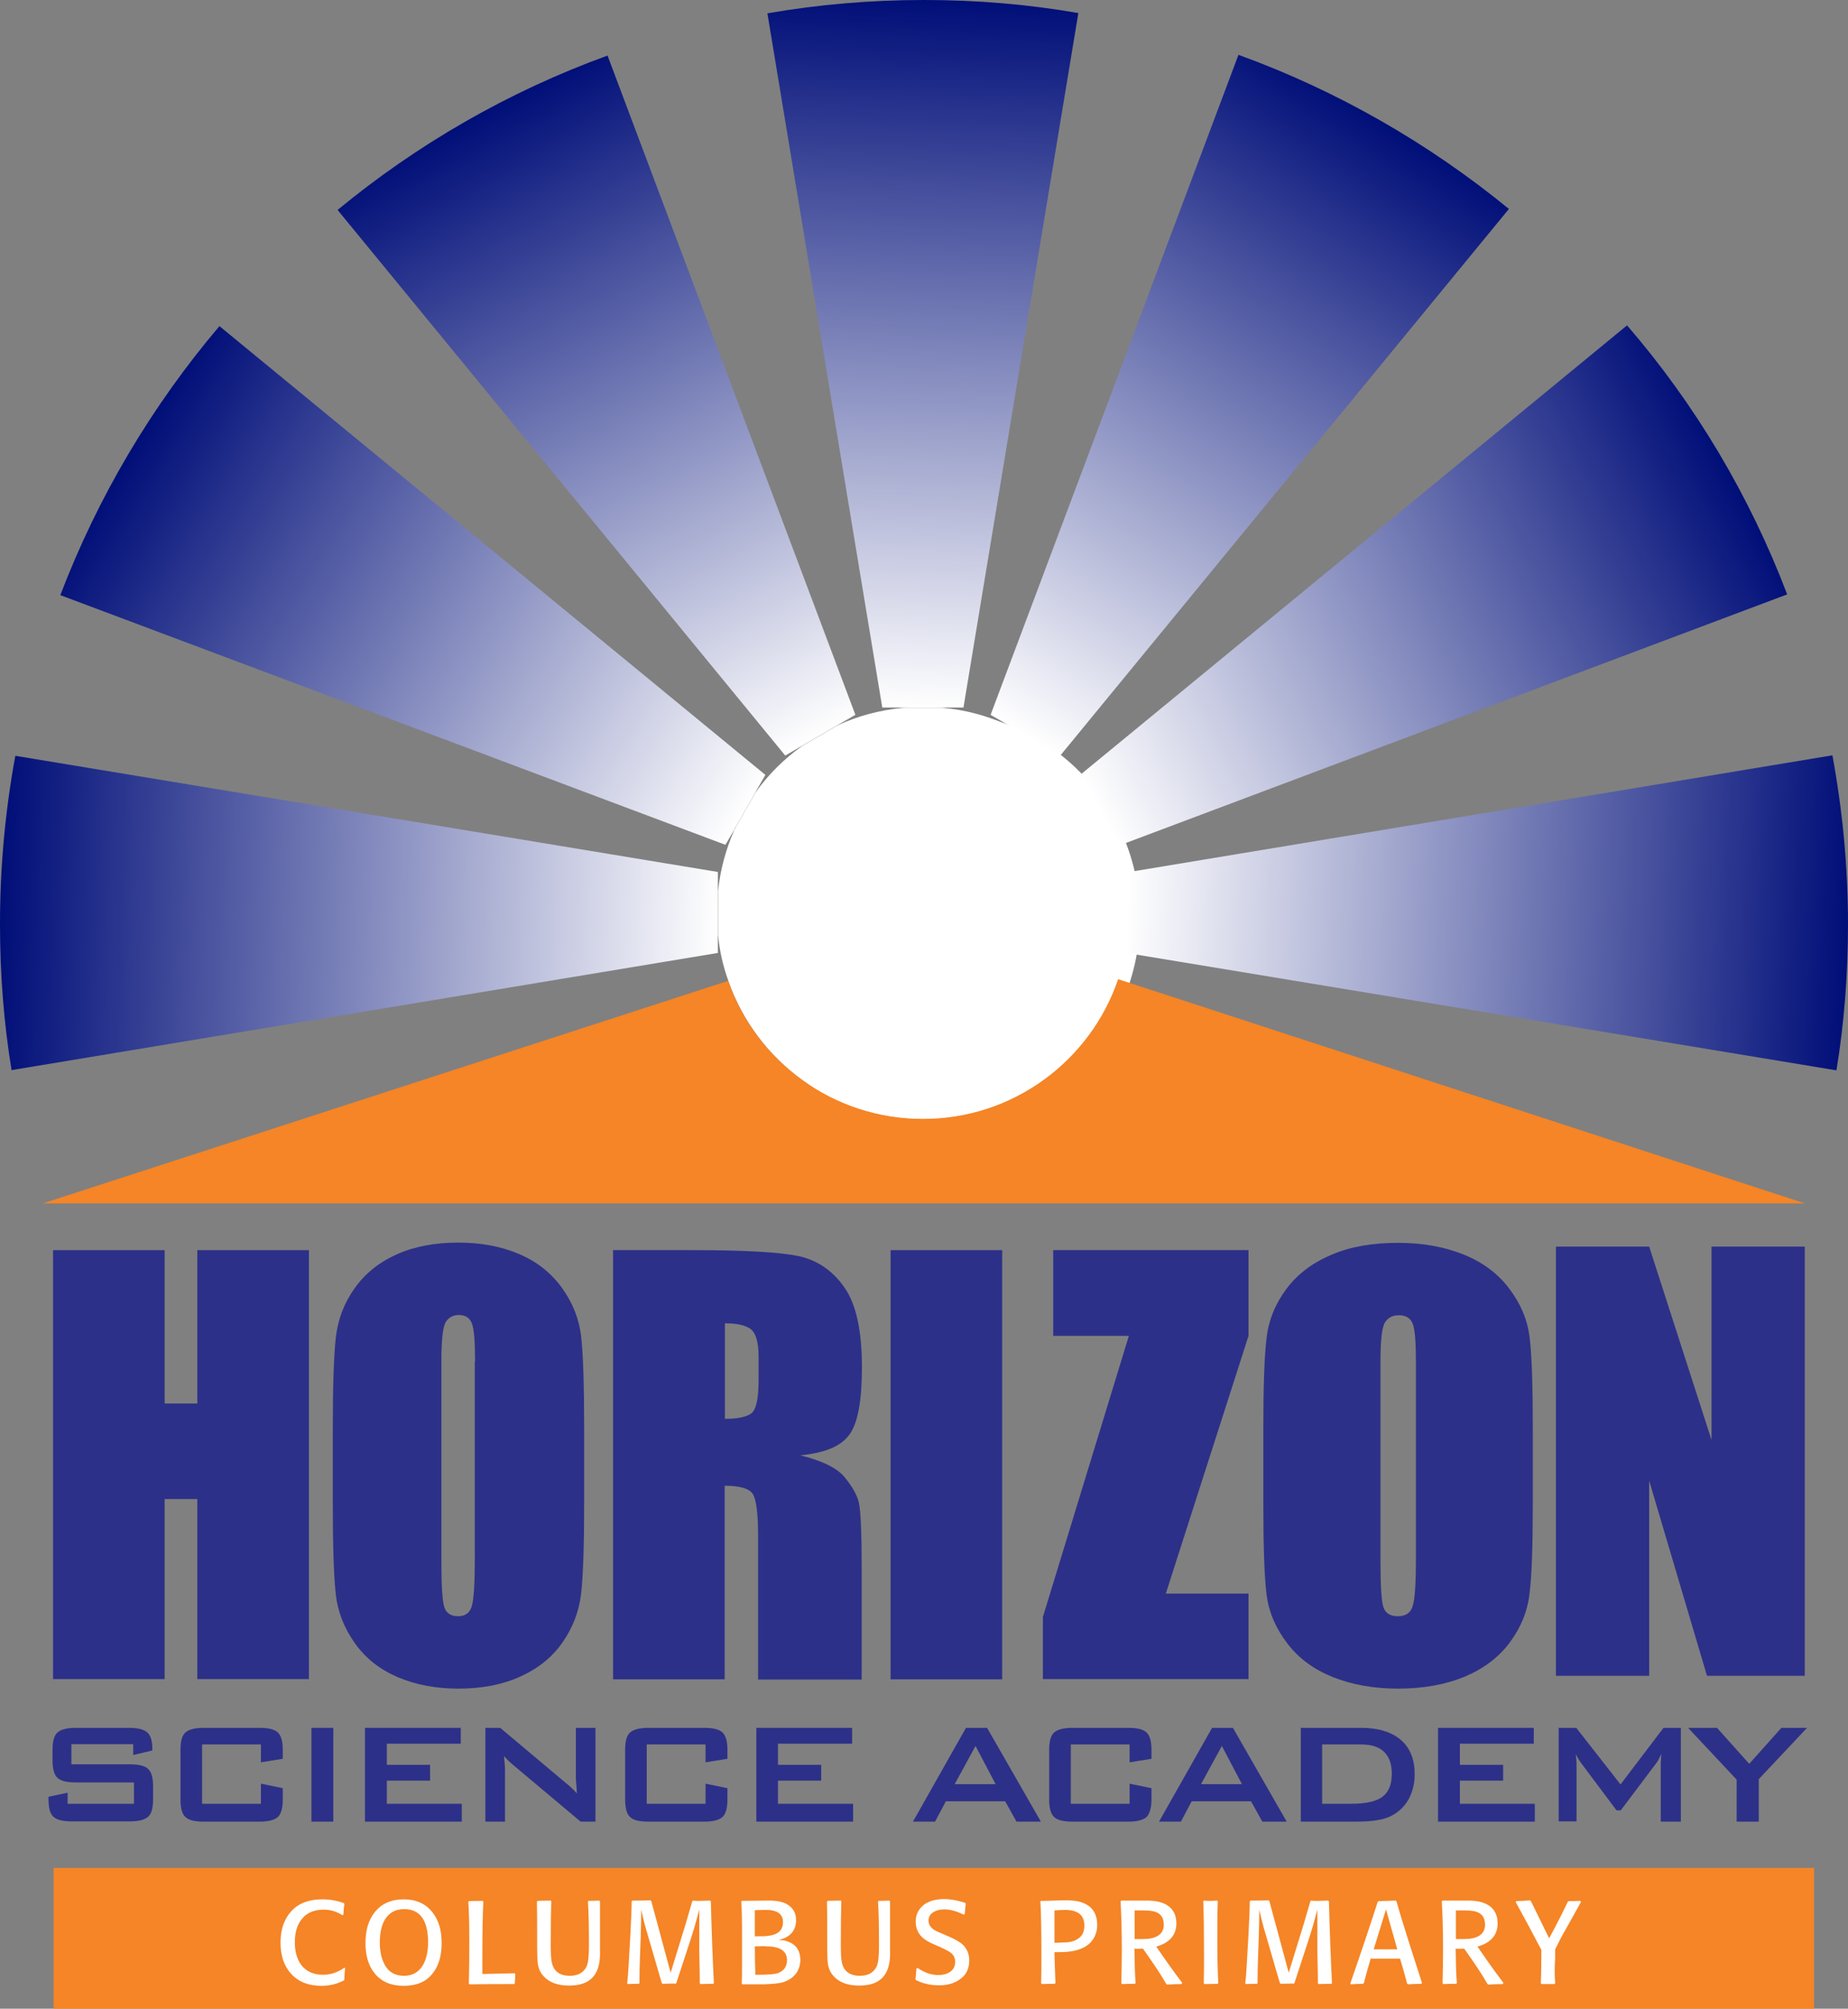 <?xml version="1.0" encoding="utf-8"?>
<!-- Generator: Adobe Illustrator 25.4.1, SVG Export Plug-In . SVG Version: 6.00 Build 0)  -->
<svg version="1.1" id="Layer_1" xmlns="http://www.w3.org/2000/svg" xmlns:xlink="http://www.w3.org/1999/xlink" x="0px" y="0px"
	 viewBox="0 0 735.2 798.9" style="enable-background:new 0 0 735.2 798.9;" xml:space="preserve">
<rect x="0" y="0" width="735.2" height="798.9" fill="#808080" stroke="none"/>
<style type="text/css">
	.st0{fill:#2D3088;}
	.st1{fill:#F58526;}
	.st2{fill-rule:evenodd;clip-rule:evenodd;fill:#FFFFFF;}
	.st3{fill-rule:evenodd;clip-rule:evenodd;fill:#F58526;}
	.st4{fill-rule:evenodd;clip-rule:evenodd;fill:url(#SVGID_1_);}
	.st5{fill-rule:evenodd;clip-rule:evenodd;fill:url(#SVGID_00000018926563599991578670000015248530045362887840_);}
	.st6{fill-rule:evenodd;clip-rule:evenodd;fill:url(#SVGID_00000176007439321539319370000014349103879903910017_);}
	.st7{fill-rule:evenodd;clip-rule:evenodd;fill:url(#SVGID_00000129199490367440259490000013163609247027882645_);}
	.st8{fill-rule:evenodd;clip-rule:evenodd;fill:url(#SVGID_00000121992114822409730980000010044368465486124712_);}
	.st9{fill-rule:evenodd;clip-rule:evenodd;fill:url(#SVGID_00000025430562855767047590000004778457996700981409_);}
	.st10{fill-rule:evenodd;clip-rule:evenodd;fill:url(#SVGID_00000026841783366235791860000014513496271727980723_);}
	.st11{fill-rule:evenodd;clip-rule:evenodd;fill:none;}
	.st12{fill:#FFFFFF;}
</style>
<g>
	<g>
		<polygon class="st0" points="122.9,497.2 122.9,667.8 78.5,667.8 78.5,596.2 65.5,596.2 65.5,667.8 21.1,667.8 21.1,497.2 
			65.5,497.2 65.5,558.2 78.5,558.2 78.5,497.2 		"/>
		<g>
			<path class="st0" d="M232.4,597.4c0,17.1-0.4,29.2-1.2,36.3c-0.8,7.1-3.3,13.6-7.4,19.5c-4.1,5.9-9.7,10.4-16.8,13.6
				c-7,3.2-15.3,4.8-24.6,4.8c-8.9,0-16.9-1.5-24-4.5c-7.1-3-12.8-7.4-17.1-13.4c-4.3-6-6.9-12.5-7.7-19.5c-0.8-7-1.2-19.3-1.2-36.8
				v-29.1c0-17.1,0.4-29.2,1.2-36.3c0.8-7.1,3.2-13.6,7.4-19.5c4.1-5.9,9.7-10.4,16.8-13.6c7.1-3.2,15.3-4.7,24.6-4.7
				c8.9,0,16.9,1.5,24,4.5c7.1,3,12.8,7.5,17.1,13.4c4.3,6,6.9,12.4,7.7,19.5c0.8,7,1.2,19.3,1.2,36.8V597.4z M189,541.5
				c0-7.9-0.4-13-1.3-15.2c-0.8-2.2-2.6-3.3-5.2-3.3c-2.2,0-3.9,0.9-5.1,2.7c-1.2,1.8-1.8,7.1-1.8,15.8v79.5c0,9.9,0.4,16,1.2,18.3
				c0.8,2.3,2.6,3.5,5.4,3.5c2.9,0,4.7-1.3,5.5-4c0.8-2.7,1.2-9,1.2-19V541.5z"/>
			<path class="st0" d="M243.9,497.2h31.4c20.9,0,35.1,0.8,42.5,2.4c7.4,1.6,13.5,5.8,18.1,12.4c4.7,6.6,7,17.2,7,31.8
				c0,13.3-1.6,22.2-5,26.8c-3.3,4.6-9.8,7.3-19.5,8.2c8.8,2.2,14.7,5.1,17.7,8.8c3,3.7,4.9,7,5.6,10.1c0.7,3.1,1.1,11.5,1.1,25.3
				v45h-41.2v-56.8c0-9.1-0.7-14.8-2.1-17c-1.4-2.2-5.2-3.3-11.2-3.3v77h-44.4V497.2z M288.4,526.3v38c4.9,0,8.4-0.7,10.4-2.1
				c2-1.4,3-5.8,3-13.3v-9.4c0-5.4-1-9-2.9-10.7C297,527.2,293.5,526.3,288.4,526.3"/>
		</g>
		<polygon class="st0" points="496.7,497.2 496.7,531.3 463.8,633.8 496.7,633.8 496.7,667.8 414.9,667.8 414.9,643.1 449.1,531.3 
			419,531.3 419,497.2 		"/>
		<g>
			<path class="st0" d="M609.8,597.5c0,17.1-0.4,29.2-1.3,36.3c-0.8,7.1-3.5,13.6-7.9,19.5c-4.4,5.9-10.4,10.4-18,13.6
				c-7.6,3.1-16.4,4.7-26.4,4.7c-9.5,0-18.1-1.5-25.7-4.5c-7.6-3-13.7-7.4-18.3-13.4c-4.6-6-7.4-12.4-8.3-19.4
				c-0.9-7-1.3-19.3-1.3-36.8v-29.1c0-17.1,0.4-29.2,1.3-36.3c0.8-7.1,3.5-13.6,7.9-19.5c4.4-5.9,10.4-10.4,18-13.6
				c7.5-3.2,16.3-4.7,26.4-4.7c9.5,0,18.1,1.5,25.7,4.5c7.6,3,13.7,7.4,18.3,13.4c4.6,6,7.4,12.4,8.3,19.4c0.9,7,1.3,19.3,1.3,36.8
				V597.5z M563.3,541.6c0-7.9-0.4-13-1.3-15.2c-0.9-2.2-2.7-3.3-5.5-3.3c-2.4,0-4.2,0.9-5.4,2.7c-1.3,1.8-1.9,7.1-1.9,15.8V621
				c0,9.9,0.4,16,1.2,18.3c0.8,2.3,2.7,3.5,5.7,3.5c3.1,0,5.1-1.3,5.9-4c0.9-2.7,1.3-9,1.3-19V541.6z"/>
		</g>
		<polygon class="st0" points="718,495.8 718,666.5 679.1,666.5 656.1,588.9 656.1,666.5 619,666.5 619,495.8 656.1,495.8 
			680.9,572.7 680.9,495.8 		"/>
		<rect x="354.3" y="497.2" class="st0" width="44.4" height="170.7"/>
		<g>
			<path class="st0" d="M52.8,693.7H28.4v8h23.2c3.7,0,6.1,0.6,7.4,1.9c1.3,1.2,1.9,3.6,1.9,6.9v5.1c0,3.4-0.6,5.7-1.9,6.9
				c-1.3,1.2-3.7,1.9-7.4,1.9h-23c-3.6,0-6.1-0.6-7.4-1.9c-1.3-1.2-1.9-3.5-1.9-6.9v-1l7.6-1.6v4.4h26.4v-8.5H30.1
				c-3.6,0-6.1-0.6-7.3-1.9c-1.3-1.2-1.9-3.6-1.9-6.9V696c0-3.4,0.6-5.7,1.9-6.9c1.3-1.2,3.7-1.9,7.3-1.9h21.2
				c3.5,0,5.9,0.6,7.3,1.8c1.3,1.2,2,3.3,2,6.4v0.8l-7.6,1.8V693.7z"/>
			<path class="st0" d="M103.8,693.8H80.4v23.6h23.4v-8l8.7,1.8v4.4c0,3.4-0.6,5.7-1.9,7c-1.3,1.2-3.7,1.9-7.3,1.9H81
				c-3.6,0-6-0.6-7.3-1.9c-1.3-1.2-1.9-3.6-1.9-7V696c0-3.4,0.6-5.7,1.9-6.9c1.3-1.2,3.7-1.9,7.3-1.9h22.3c3.6,0,6,0.6,7.3,1.9
				c1.3,1.3,1.9,3.6,1.9,6.9v3.5l-8.7,1.4V693.8z"/>
		</g>
		<rect x="123.9" y="687.2" class="st0" width="8.7" height="37.3"/>
		<polygon class="st0" points="145.2,724.5 145.2,687.2 183.3,687.2 183.3,693.5 153.9,693.5 153.9,701.9 171.1,701.9 171.1,708.2 
			153.9,708.2 153.9,717.4 183.7,717.4 183.7,724.5 		"/>
		<g>
			<path class="st0" d="M193.1,724.5v-37.3h5.9l26.2,22c0.9,0.7,1.7,1.4,2.4,2.1c0.7,0.6,1.3,1.3,1.9,2c-0.1-2.1-0.2-3.6-0.3-4.5
				c-0.1-0.9-0.1-1.5-0.1-2v-19.6h7.8v37.3H231l-27.4-23c-0.7-0.6-1.2-1.1-1.7-1.6c-0.5-0.5-1-1-1.4-1.5c0.1,1.1,0.2,2.2,0.3,3.3
				c0.1,1,0.1,1.9,0.1,2.7v20.1H193.1z"/>
			<path class="st0" d="M280.7,693.8h-23.4v23.6h23.4v-8l8.7,1.8v4.4c0,3.4-0.6,5.7-1.9,7c-1.3,1.2-3.7,1.9-7.3,1.9h-22.3
				c-3.6,0-6.1-0.6-7.3-1.9c-1.3-1.2-1.9-3.6-1.9-7V696c0-3.4,0.6-5.7,1.9-6.9c1.3-1.2,3.7-1.9,7.3-1.9h22.3c3.6,0,6,0.6,7.3,1.9
				c1.3,1.3,1.9,3.6,1.9,6.9v3.5l-8.7,1.4V693.8z"/>
		</g>
		<polygon class="st0" points="300.9,724.5 300.9,687.2 339,687.2 339,693.5 309.5,693.5 309.5,701.9 326.7,701.9 326.7,708.2 
			309.5,708.2 309.5,717.4 339.4,717.4 339.4,724.5 		"/>
		<path class="st0" d="M379.8,709.6h16.3l-8-15.2L379.8,709.6z M363.2,724.5l21.1-37.3h8.4l21.4,37.3h-9.7l-4.5-8.1h-23.6l-4.3,8.1
			H363.2z"/>
		<g>
			<path class="st0" d="M449.4,693.8h-23.4v23.6h23.4v-8l8.7,1.8v4.4c0,3.4-0.7,5.7-1.9,7c-1.3,1.2-3.7,1.9-7.3,1.9h-22.3
				c-3.6,0-6-0.6-7.3-1.9c-1.3-1.2-1.9-3.6-1.9-7V696c0-3.4,0.6-5.7,1.9-6.9c1.3-1.2,3.7-1.9,7.3-1.9h22.3c3.6,0,6,0.6,7.3,1.9
				c1.3,1.3,1.9,3.6,1.9,6.9v3.5l-8.7,1.4V693.8z"/>
		</g>
		<path class="st0" d="M477.8,709.6h16.3l-8-15.2L477.8,709.6z M461.1,724.5l21.1-37.3h8.3l21.4,37.3h-9.7l-4.5-8.1h-23.6l-4.3,8.1
			H461.1z"/>
		<g>
			<path class="st0" d="M526.1,717.4h11.2c6,0,10.2-0.9,12.7-2.8c2.5-1.9,3.7-4.9,3.7-9.2c0-3.8-1-6.7-3.1-8.7
				c-2.1-2-5.1-2.9-9.2-2.9h-15.4V717.4z M517.5,724.5v-37.3h24c6.8,0,12.1,1.6,15.8,4.8c3.7,3.2,5.5,7.7,5.5,13.6
				c0,3.5-0.7,6.6-2.1,9.4c-1.4,2.8-3.5,5-6.1,6.6c-1.6,1-3.7,1.8-6.1,2.2c-2.4,0.5-5.5,0.7-9.3,0.7H517.5z"/>
		</g>
		<polygon class="st0" points="572.1,724.5 572.1,687.2 610.2,687.2 610.2,693.5 580.8,693.5 580.8,701.9 598,701.9 598,708.2 
			580.8,708.2 580.8,717.4 610.6,717.4 610.6,724.5 		"/>
		<g>
			<path class="st0" d="M620.1,724.5v-37.3h7l17.6,22.5l17.1-22.5h6.9v37.3h-8v-23c0-0.4,0-1,0.1-1.7c0-0.7,0.1-1.5,0.2-2.3
				c-0.5,1-0.9,1.7-1.2,2.4c-0.3,0.6-0.7,1.1-1,1.5l-14,18.6h-1.7l-14-18.7c-0.5-0.7-1-1.4-1.3-2c-0.4-0.6-0.7-1.2-0.9-1.8
				c0.1,0.8,0.1,1.5,0.2,2.1c0,0.6,0.1,1.2,0.1,1.8v23H620.1z"/>
		</g>
		<polygon class="st0" points="690.9,724.5 690.9,707.8 671.6,687.2 683.1,687.2 695.9,701.5 708.7,687.2 718.9,687.2 699.7,707.6 
			699.7,724.5 		"/>
		<rect x="21.3" y="742.9" class="st1" width="700.4" height="56"/>
		<path class="st2" d="M288.5,365.1c0-45.6,37-82.5,82.5-82.5c45.6,0,82.5,36.9,82.5,82.5c0,45.6-36.9,82.5-82.5,82.5
			C325.5,447.5,288.5,410.6,288.5,365.1z"/>
		<g>
			<path class="st3" d="M718,478.6H17.1l272.6-88.5c11.2,31.9,41.6,54.8,77.4,54.8c36,0,66.6-23.2,77.6-55.5L718,478.6z"/>
			<g>
				<linearGradient id="SVGID_1_" gradientUnits="userSpaceOnUse" x1="367.313" y1="-0.237" x2="357.471" y2="281.594">
					<stop  offset="0" style="stop-color:#000E78"/>
					<stop  offset="1" style="stop-color:#FFFFFF"/>
				</linearGradient>
				<path class="st4" d="M429,5.2l-45.7,276.2H351L305.3,5.3c20.2-3.5,41-5.3,62.3-5.3C388.5,0,409,1.7,429,5.2z"/>
				
					<linearGradient id="SVGID_00000058552298845728403390000013504143118066108567_" gradientUnits="userSpaceOnUse" x1="185.43" y1="48.003" x2="318.021" y2="297.372">
					<stop  offset="0" style="stop-color:#000E78"/>
					<stop  offset="1" style="stop-color:#FFFFFF"/>
				</linearGradient>
				<path style="fill-rule:evenodd;clip-rule:evenodd;fill:url(#SVGID_00000058552298845728403390000013504143118066108567_);" d="
					M340.3,284.3l-6.9,4c-0.1,0-0.1,0-0.2,0.1l-6.9,4l-7.2,4.2l-6.7,3.9L134.3,83.5c31.8-26.2,68-47.1,107.4-61.4L340.3,284.3z"/>
				
					<linearGradient id="SVGID_00000009559394761024941660000001689445473678835646_" gradientUnits="userSpaceOnUse" x1="51.05" y1="180.386" x2="291.779" y2="330.81">
					<stop  offset="0" style="stop-color:#000E78"/>
					<stop  offset="1" style="stop-color:#FFFFFF"/>
				</linearGradient>
				<path style="fill-rule:evenodd;clip-rule:evenodd;fill:url(#SVGID_00000009559394761024941660000001689445473678835646_);" d="
					M304.5,308.2l-3.8,6.6c0,0,0,0,0,0l-4.2,7.3l-4.4,7.7c0,0,0,0,0,0.1l0,0c0,0,0,0.1-0.1,0.2c0,0,0,0,0,0.1v0l-3.4,5.8L24,236.7
					c15-39.3,36.5-75.4,63.3-107L304.5,308.2z"/>
				
					<linearGradient id="SVGID_00000071547854787134029450000016685611455874449060_" gradientUnits="userSpaceOnUse" x1="-6.418309e-02" y1="362.882" x2="285.786" y2="372.864">
					<stop  offset="0" style="stop-color:#000E78"/>
					<stop  offset="1" style="stop-color:#FFFFFF"/>
				</linearGradient>
				<path style="fill-rule:evenodd;clip-rule:evenodd;fill:url(#SVGID_00000071547854787134029450000016685611455874449060_);" d="
					M285.6,346.8V379l-281,46.6c-3.1-18.9-4.6-38.3-4.6-58c0-22.9,2.1-45.3,6.1-67L285.6,346.8z"/>
				
					<linearGradient id="SVGID_00000022529421187144904850000009393269261045362362_" gradientUnits="userSpaceOnUse" x1="735.532" y1="363.25" x2="448.443" y2="353.225">
					<stop  offset="0" style="stop-color:#000E78"/>
					<stop  offset="1" style="stop-color:#FFFFFF"/>
				</linearGradient>
				<path style="fill-rule:evenodd;clip-rule:evenodd;fill:url(#SVGID_00000022529421187144904850000009393269261045362362_);" d="
					M735.2,367.6c0,19.8-1.5,39.2-4.6,58.1l-281.9-46.6v-32.2L729,300.4C733,322.2,735.2,344.6,735.2,367.6z"/>
				
					<linearGradient id="SVGID_00000116204049634044578950000005582799550294914191_" gradientUnits="userSpaceOnUse" x1="684.313" y1="180.149" x2="432.734" y2="313.916">
					<stop  offset="0" style="stop-color:#000E78"/>
					<stop  offset="1" style="stop-color:#FFFFFF"/>
				</linearGradient>
				<path style="fill-rule:evenodd;clip-rule:evenodd;fill:url(#SVGID_00000116204049634044578950000005582799550294914191_);" d="
					M711,236.4l-265.3,99.7l-3.7-6.4l-4.3-7.5l-4.1-7.1c0,0,0-0.1-0.1-0.1l-3.9-6.7l217.7-178.9C674.4,160.8,696,197,711,236.4z"/>
				
					<linearGradient id="SVGID_00000031919076636112741000000014274566914251810454_" gradientUnits="userSpaceOnUse" x1="549.398" y1="47.696" x2="399.438" y2="287.683">
					<stop  offset="0" style="stop-color:#000E78"/>
					<stop  offset="1" style="stop-color:#FFFFFF"/>
				</linearGradient>
				<path style="fill-rule:evenodd;clip-rule:evenodd;fill:url(#SVGID_00000031919076636112741000000014274566914251810454_);" d="
					M600.3,83.1L421.9,300.4l-6.8-3.9c0,0-0.1,0-0.1-0.1c0,0,0,0,0,0l-7-4.1l-7.1-4.1c-0.1,0-0.1,0-0.1,0h0l-6.7-3.9l98.6-262.5h0
					C532.1,36.1,568.4,57,600.3,83.1z"/>
			</g>
			<path class="st11" d="M285.6,346.8V379l-281,46.6c-3.1-18.9-4.6-38.3-4.6-58c0-22.9,2.1-45.3,6.1-67L285.6,346.8z"/>
			<path class="st11" d="M304.5,308.2l-3.8,6.6c0,0,0,0,0,0l-4.2,7.3l-4.4,7.7c0,0,0,0,0,0.1l0,0c0,0,0,0.1-0.1,0.2c0,0,0,0,0,0.1v0
				l-3.4,5.8L24,236.7c15-39.3,36.5-75.4,63.3-107L304.5,308.2z"/>
			<path class="st11" d="M340.3,284.3l-6.9,4c-0.1,0-0.1,0-0.2,0.1l-6.9,4l-7.2,4.2l-6.7,3.9L134.3,83.5
				c31.8-26.2,68-47.1,107.4-61.4L340.3,284.3z"/>
			<path class="st11" d="M429,5.2l-45.7,276.2H351L305.3,5.3c20.2-3.5,41-5.3,62.3-5.3C388.5,0,409,1.7,429,5.2z"/>
			<path class="st11" d="M600.3,83.1L421.9,300.4l-6.8-3.9c0,0-0.1,0-0.1-0.1c0,0,0,0,0,0l-7-4.1l-7.1-4.1c-0.1,0-0.1,0-0.1,0h0
				l-6.7-3.9l98.6-262.5h0C532.1,36.1,568.4,57,600.3,83.1z"/>
			<path class="st11" d="M711,236.4l-265.3,99.7l-3.7-6.4l-4.3-7.5l-4.1-7.1c0,0,0-0.1-0.1-0.1l-3.9-6.7l217.7-178.9
				C674.4,160.8,696,197,711,236.4z"/>
			<path class="st11" d="M718,478.6H17.1l272.6-88.5c11.2,31.9,41.6,54.8,77.4,54.8c36,0,66.6-23.2,77.6-55.5L718,478.6z"/>
			<path class="st11" d="M735.2,367.6c0,19.8-1.5,39.2-4.6,58.1l-281.9-46.6v-32.2L729,300.4C733,322.2,735.2,344.6,735.2,367.6z"/>
			<path class="st2" d="M448.7,354.3v17.4c-0.6,6.1-1.9,12.1-3.9,17.8c-11,32.3-41.6,55.5-77.6,55.5c-35.8,0-66.2-22.9-77.4-54.8
				c-2.1-5.8-3.5-11.8-4.1-18.1v-18c0.9-8.4,3.1-16.3,6.3-23.7v0c0,0,0,0,0-0.1c0,0,0-0.1,0.1-0.2l0,0c0,0,0,0,0-0.1l4.4-7.7
				l4.2-7.3c0,0,0,0,0,0c5.1-7.1,11.3-13.2,18.4-18.3l7.2-4.2l6.9-4c0.1,0,0.1,0,0.2-0.1c8-3.7,16.7-6,25.9-6.9H375
				c9.1,0.8,17.8,3.2,25.7,6.8h0c0,0,0,0,0.1,0l7.1,4.1l7,4.1c0,0,0,0,0,0c0,0,0.1,0,0.1,0.1c7.2,5.1,13.5,11.4,18.6,18.5
				c0,0,0,0.1,0.1,0.1l4.1,7.1l4.3,7.5C445.5,337.3,447.8,345.6,448.7,354.3z"/>
			<path class="st2" d="M285.6,354v18c-0.4-2.9-0.5-5.9-0.5-9C285.1,359.9,285.2,356.9,285.6,354z"/>
			<path class="st2" d="M300.7,314.8l-4.2,7.3l-4.4,7.7C294.4,324.5,297.3,319.5,300.7,314.8z"/>
			<path class="st2" d="M333.2,288.3l-6.9,4l-7.2,4.2C323.5,293.3,328.2,290.5,333.2,288.3z"/>
			<path class="st2" d="M375,281.4h-15.7c2.6-0.3,5.2-0.4,7.9-0.4C369.8,281,372.4,281.1,375,281.4z"/>
			<path class="st2" d="M414.9,296.3l-7-4.1l-7.1-4.1C405.8,290.4,410.5,293.2,414.9,296.3z"/>
			<path class="st2" d="M442.1,329.7l-4.3-7.5l-4.1-7.1C437,319.6,439.8,324.5,442.1,329.7z"/>
			<path class="st2" d="M449.1,363c0,2.9-0.2,5.8-0.5,8.7v-17.4C449,357.2,449.1,360.1,449.1,363z"/>
		</g>
	</g>
	<g>
		<path class="st12" d="M137,782.6l0.3,0.2c-0.2,1.7-0.3,3.3-0.3,4.6l-0.3,0.3c-2.7,1.4-5.6,2.1-8.8,2.1c-5.2,0-9.2-1.6-12.1-4.8
			c-2.8-3.1-4.2-7.2-4.2-12.4c0-5.3,1.5-9.5,4.4-12.6c2.9-3.1,7-4.6,12.2-4.6c3,0,5.8,0.5,8.6,1.5l0.2,0.4c-0.2,1.2-0.3,2.6-0.4,4.2
			l-0.4,0.2c-2.2-1.4-4.6-2.2-7.4-2.2c-3.8,0-6.7,1.2-8.7,3.7c-1.9,2.3-2.8,5.4-2.8,9.3c0,3.8,0.9,6.9,2.7,9.2
			c2,2.5,4.9,3.7,8.6,3.7C131.4,785.4,134.3,784.5,137,782.6z"/>
		<path class="st12" d="M160.6,789.8c-5,0-8.8-1.6-11.5-4.9c-2.5-3-3.7-7.1-3.7-12.1c0-5.1,1.2-9.2,3.7-12.3
			c2.7-3.4,6.6-5.1,11.5-5.1c4.9,0,8.7,1.7,11.4,5.1c2.5,3.1,3.7,7.2,3.7,12.3c0,5.1-1.2,9.2-3.7,12.2
			C169.5,788.2,165.7,789.8,160.6,789.8z M160.7,785.8c3.4,0,5.9-1.4,7.6-4.3c1.3-2.3,2-5.3,2-9c0-8.8-3.2-13.2-9.5-13.2
			c-3.5,0-6,1.4-7.7,4.2c-1.3,2.2-2,5.3-2,9c0,3.7,0.7,6.7,2,9C154.7,784.4,157.2,785.8,160.7,785.8z"/>
		<path class="st12" d="M204.7,784.8l0.3,0.4c0,0.7-0.1,1.9-0.2,3.6l-0.2,0.3c-6,0-12,0-17.8,0.1l-0.3-0.3
			c0.2-6.3,0.2-12.2,0.2-17.6c0-6-0.1-10.9-0.4-14.9l0.3-0.3c1,0,2.8-0.1,5.4-0.1l0.3,0.3c-0.3,5.8-0.4,12.9-0.4,21.1
			c0,2.2,0,4.8,0,7.7C195.2,785,199.5,784.9,204.7,784.8z"/>
		<path class="st12" d="M238.4,755.9l0.3,0.3c0,4.2,0,7.3,0,9.1c0,1.9,0,4.2,0,7v4.2c0.1,4.4-0.9,7.7-2.8,9.8
			c-2,2.3-5.2,3.4-9.5,3.4c-4.6,0-8-1.3-10.2-3.8c-1.2-1.3-1.9-2.9-2.2-4.6c-0.2-1.2-0.3-3.4-0.3-6.5V770c0-5.1,0-9.6-0.1-13.7
			l0.3-0.3c1,0,2.7-0.1,5.2-0.1l0.2,0.3c-0.1,3.2-0.2,9.2-0.2,17.9c0,2.6,0.1,4.5,0.3,5.7c0.6,4,3,6,7.3,6c3.2,0,5.4-1.2,6.6-3.6
			c0.7-1.3,1-4.1,1-8.3c0-7.7-0.1-13.6-0.4-17.6l0.2-0.3C234.9,756,236.3,756,238.4,755.9z"/>
		<path class="st12" d="M282.5,755.9l0.3,0.3c0.3,11.7,0.7,22.5,1.2,32.5l-0.2,0.3c-0.9,0-2.6,0-5.1,0.1l-0.3-0.3
			c0-1.6,0-5.6-0.2-12.1v-5c0-1.6,0-5.7,0-12.2c-1,3.8-2.1,7.7-3.4,11.7l-5.8,17.7c-1.8,0-3.6,0-5.4,0.1l-0.3-0.3
			c-0.1-0.4-0.4-1.2-0.7-2.3l-4.8-16.5c-1.1-3.6-2-7.1-2.7-10.4c0,2.9-0.1,6.4-0.2,10.4l-0.3,8.4c-0.1,2.4-0.2,5.9-0.2,10.4
			l-0.2,0.3c-1.7,0-3.2,0-4.5,0.1l-0.2-0.3l0.3-2.9c0.1-0.7,0.4-6.2,1-16.7c0.3-6.1,0.5-10.4,0.5-13l0.3-0.3c1.9,0,4.3,0,7.2-0.1
			l0.3,0.3c0.1,0.3,0.9,3.5,2.6,9.6l5.1,18.9l6-19.5c0.7-2.5,1.6-5.5,2.6-8.9l0.3-0.3C276.9,756.1,279.3,756,282.5,755.9z"/>
		<path class="st12" d="M303.5,789.2l-8.2,0l-0.2-0.3c0.1-2.2,0.1-5.1,0.1-8.7V778c0-3,0-4.5,0-4.7v-7.1c0-3.7-0.1-7-0.3-9.9
			l0.2-0.3l9.9-0.1c3.6-0.1,6.3,0.4,8,1.4c2.5,1.4,3.7,3.5,3.7,6.4c0,4.1-2.3,6.8-7,7.9c0.9,0,1.5,0.1,1.9,0.1
			c0.8,0.1,1.6,0.4,2.4,0.7c3,1.3,4.4,3.7,4.4,7.1c0,2.1-0.6,3.8-1.7,5.4c-1.2,1.5-2.7,2.6-4.7,3.3
			C310.5,788.8,307.6,789.1,303.5,789.2z M300.3,759.7v10.4c2.4,0,4.3,0,5.5-0.2c3.8-0.5,5.7-2.3,5.7-5.4c0-3.3-2.3-4.9-6.9-4.9
			C303.2,759.6,301.8,759.7,300.3,759.7z M301.4,774.1h-1.1c0,4.1,0.1,7.9,0.2,11.3h0.9c4.2,0,6.9-0.2,8.2-0.7
			c2.3-0.9,3.5-2.6,3.5-5.1c0-3.7-2.8-5.5-8.3-5.5C304,774,302.9,774,301.4,774.1z"/>
		<path class="st12" d="M353.8,755.9l0.3,0.3c0,4.2,0,7.3,0,9.1c0,1.9,0,4.2,0,7v4.2c0.1,4.4-0.9,7.7-2.8,9.8
			c-2,2.3-5.2,3.4-9.5,3.4c-4.6,0-8-1.3-10.2-3.8c-1.2-1.3-1.9-2.9-2.2-4.6c-0.2-1.2-0.3-3.4-0.3-6.5V770c0-5.1,0-9.6-0.1-13.7
			l0.3-0.3c1,0,2.7-0.1,5.2-0.1l0.2,0.3c-0.1,3.2-0.2,9.2-0.2,17.9c0,2.6,0.1,4.5,0.3,5.7c0.6,4,3,6,7.3,6c3.2,0,5.4-1.2,6.6-3.6
			c0.7-1.3,1-4.1,1-8.3c0-7.7-0.1-13.6-0.4-17.6l0.2-0.3C350.3,756,351.7,756,353.8,755.9z"/>
		<path class="st12" d="M375.4,769.3l2.3,1c2.5,1.1,4.2,2.1,5.2,3c1.8,1.7,2.7,3.8,2.7,6.4c0,3.2-1.2,5.8-3.7,7.5
			c-2.2,1.6-5,2.4-8.3,2.4c-3.4,0-6.5-0.7-9.2-2.1l-0.2-0.3c0.1-0.7,0.2-2.1,0.4-4.3l0.5-0.2c2.7,1.9,5.4,2.8,8.2,2.8
			c1.9,0,3.4-0.4,4.6-1.2c1.4-0.9,2.1-2.3,2.1-4.1c0-1.5-0.6-2.7-1.8-3.6c-0.6-0.5-2-1.2-3.9-2.1l-2.3-1c-2.4-1-4.1-2-5.1-3
			c-1.7-1.6-2.6-3.7-2.6-6.2c0-1.9,0.5-3.5,1.5-4.9c1.9-2.7,5.2-4.1,9.8-4.1c2.5,0,5.3,0.5,8.4,1.5l0.2,0.4
			c-0.1,0.9-0.2,2.3-0.4,4.1l-0.4,0.2c-2.8-1.4-5.4-2.1-7.7-2.1c-1.6,0-3,0.3-4.2,1c-1.4,0.8-2.1,2-2.1,3.5c0,1.5,0.8,2.7,2.3,3.7
			C372.2,767.9,373.4,768.5,375.4,769.3z"/>
		<path class="st12" d="M419.9,788.7l-0.3,0.3c-1.8,0-3.5,0-5.1,0.1l-0.3-0.3c0.1-3,0.1-6.5,0.1-10.7c0-9.8-0.1-17.1-0.4-21.8
			l0.2-0.3c1.3,0,3,0,5.1-0.1l3.1-0.1c3.3-0.1,5.9,0.1,7.7,0.7c4.4,1.4,6.5,4.4,6.5,9.2c0,1.9-0.5,3.7-1.4,5.2
			c-2.2,3.7-6.7,5.5-13.5,5.5c0.2,0,0.1,0-0.1,0c-0.3,0-0.6,0-1,0h-1C419.5,778.7,419.7,782.8,419.9,788.7z M419.5,772.7
			c0.8,0,2.4-0.1,4.8-0.2c2.2-0.1,3.9-0.8,5.2-1.9c1.3-1.1,1.9-2.7,1.9-4.8c0-4.1-2.6-6.2-7.7-6.2c-1.1,0-2.5,0.1-4.2,0.2v3.3v3.3
			c0,0.5,0,1,0,1.3c0,1.4,0,2,0,1.8V772.7z"/>
		<path class="st12" d="M451.8,788.7l-0.3,0.3c-1.8,0-3.5,0-5.1,0.1l-0.3-0.3c0.1-4,0.2-8.6,0.2-13.7c0-7.4-0.2-13.7-0.5-18.9
			l0.3-0.3h1.2c1.2,0,2.8,0,4.7,0l2.8,0c3.2-0.1,5.6,0.2,7.3,0.8c3.9,1.3,5.9,4.1,5.9,8.3c0,4.6-2.7,7.7-8,9.2
			c1.4,2.1,3.2,4.6,5.3,7.6c1.3,1.9,3,4.1,5,6.8l-0.2,0.5c-2.2,0-4.2,0.1-5.8,0.2l-0.3-0.2l-0.6-1c-1.4-2.5-4.3-6.9-8.7-13.1
			c-1.6,0.1-2.7,0.1-3.4,0C451.4,781.1,451.5,785.7,451.8,788.7z M451.4,771.2c2.5,0,4.3,0,5.4-0.1c4.1-0.5,6.2-2.4,6.2-5.6
			c0-2.9-1.3-4.6-3.9-5.3c-1-0.2-2.5-0.4-4.6-0.4c-1,0-2,0-3.1,0V771.2z"/>
		<path class="st12" d="M484.2,755.9l0.3,0.3c-0.2,3.5-0.2,8.4-0.2,14.9c0,7.5,0.1,13.4,0.4,17.6l-0.3,0.3c-0.9,0-2.6,0.1-5.2,0.1
			l-0.3-0.3c0.1-3.8,0.1-7.6,0.1-11.4c0-9.4-0.1-16.4-0.3-21.1l0.2-0.4C480.9,756.1,482.6,756,484.2,755.9z"/>
		<path class="st12" d="M528.4,755.9l0.3,0.3c0.3,11.7,0.7,22.5,1.2,32.5l-0.2,0.3c-0.9,0-2.6,0-5.1,0.1l-0.3-0.3
			c0-1.6,0-5.6-0.2-12.1v-5c0-1.6,0-5.7,0-12.2c-1,3.8-2.1,7.7-3.4,11.7l-5.8,17.7c-1.8,0-3.6,0-5.4,0.1l-0.3-0.3
			c-0.1-0.4-0.4-1.2-0.7-2.3l-4.8-16.5c-1.1-3.6-2-7.1-2.7-10.4c0,2.9-0.1,6.4-0.2,10.4l-0.3,8.4c-0.1,2.4-0.2,5.9-0.2,10.4
			l-0.2,0.3c-1.7,0-3.2,0-4.5,0.1l-0.2-0.3l0.3-2.9c0.1-0.7,0.4-6.2,1-16.7c0.3-6.1,0.5-10.4,0.5-13l0.3-0.3c1.9,0,4.3,0,7.2-0.1
			l0.3,0.3c0.1,0.3,0.9,3.5,2.6,9.6l5.1,18.9l6-19.5c0.7-2.5,1.6-5.5,2.6-8.9l0.3-0.3C522.8,756.1,525.2,756,528.4,755.9z"/>
		<path class="st12" d="M555.6,756.2l0.2,0.8c0.9,3.3,2.5,8.4,4.7,15.4l5.2,16.2l-0.2,0.4c-1.7,0-3.5,0.1-5.4,0.2l-0.3-0.3
			c-0.7-2.7-1.6-5.9-2.8-9.9h-1.2c-1.3,0-1.8,0-1.6,0h-5.9c0.2,0-0.4,0-1.8,0c0,0-0.4,0-1.2,0c-0.8,2.6-1.7,5.8-2.7,9.7l-0.4,0.3
			c-1.6,0-3.3,0.1-4.8,0.2l-0.2-0.3l0.5-1.5c1.2-3.5,3-8.6,5.2-15.2c1.1-3.2,2.8-8.4,5.2-15.8l0.4-0.3c1.2,0,3.5-0.1,6.7-0.2
			L555.6,756.2z M551.4,759.4l-4.9,15.9l2.2,0c-0.1,0,0.3,0,1.3,0c0.6,0,1.3,0,1.9,0c1.1,0,1.6,0,1.5,0h2.5L551.4,759.4z"/>
		<path class="st12" d="M579.6,788.7l-0.3,0.3c-1.8,0-3.5,0-5.1,0.1l-0.3-0.3c0.1-4,0.2-8.6,0.2-13.7c0-7.4-0.2-13.7-0.5-18.9
			l0.3-0.3h1.2c1.2,0,2.8,0,4.7,0l2.8,0c3.2-0.1,5.6,0.2,7.3,0.8c3.9,1.3,5.9,4.1,5.9,8.3c0,4.6-2.7,7.7-8,9.2
			c1.4,2.1,3.2,4.6,5.3,7.6c1.3,1.9,3,4.1,5,6.8l-0.2,0.5c-2.2,0-4.2,0.1-5.8,0.2l-0.3-0.2l-0.6-1c-1.4-2.5-4.3-6.9-8.7-13.1
			c-1.6,0.1-2.7,0.1-3.4,0C579.2,781.1,579.3,785.7,579.6,788.7z M579.2,771.2c2.5,0,4.3,0,5.4-0.1c4.1-0.5,6.2-2.4,6.2-5.6
			c0-2.9-1.3-4.6-3.9-5.3c-1-0.2-2.5-0.4-4.6-0.4c-1,0-2,0-3.1,0V771.2z"/>
		<path class="st12" d="M618.7,788.8l-0.3,0.3c-2,0-3.7,0-5.1,0l-0.3-0.3c0.1-2.4,0.2-6.1,0.2-11.1c0-1.1,0-1.8,0-2.2
			c-3.9-7.5-7.3-13.8-10.2-19l0.2-0.4l2.7-0.1c0.3,0,1.2-0.1,2.7-0.2l0.4,0.2c1.6,3.3,4.1,8.3,7.3,14.9c2.5-4.6,5-9.4,7.4-14.5
			l0.4-0.3c1.2,0,2.7,0,4.6-0.1l0.3,0.4l-5.8,10.4c-1.6,2.7-3.1,5.6-4.5,8.5c0,1,0,2.2,0,3.6C618.4,782.6,618.5,786,618.7,788.8z"/>
	</g>
</g>
</svg>
